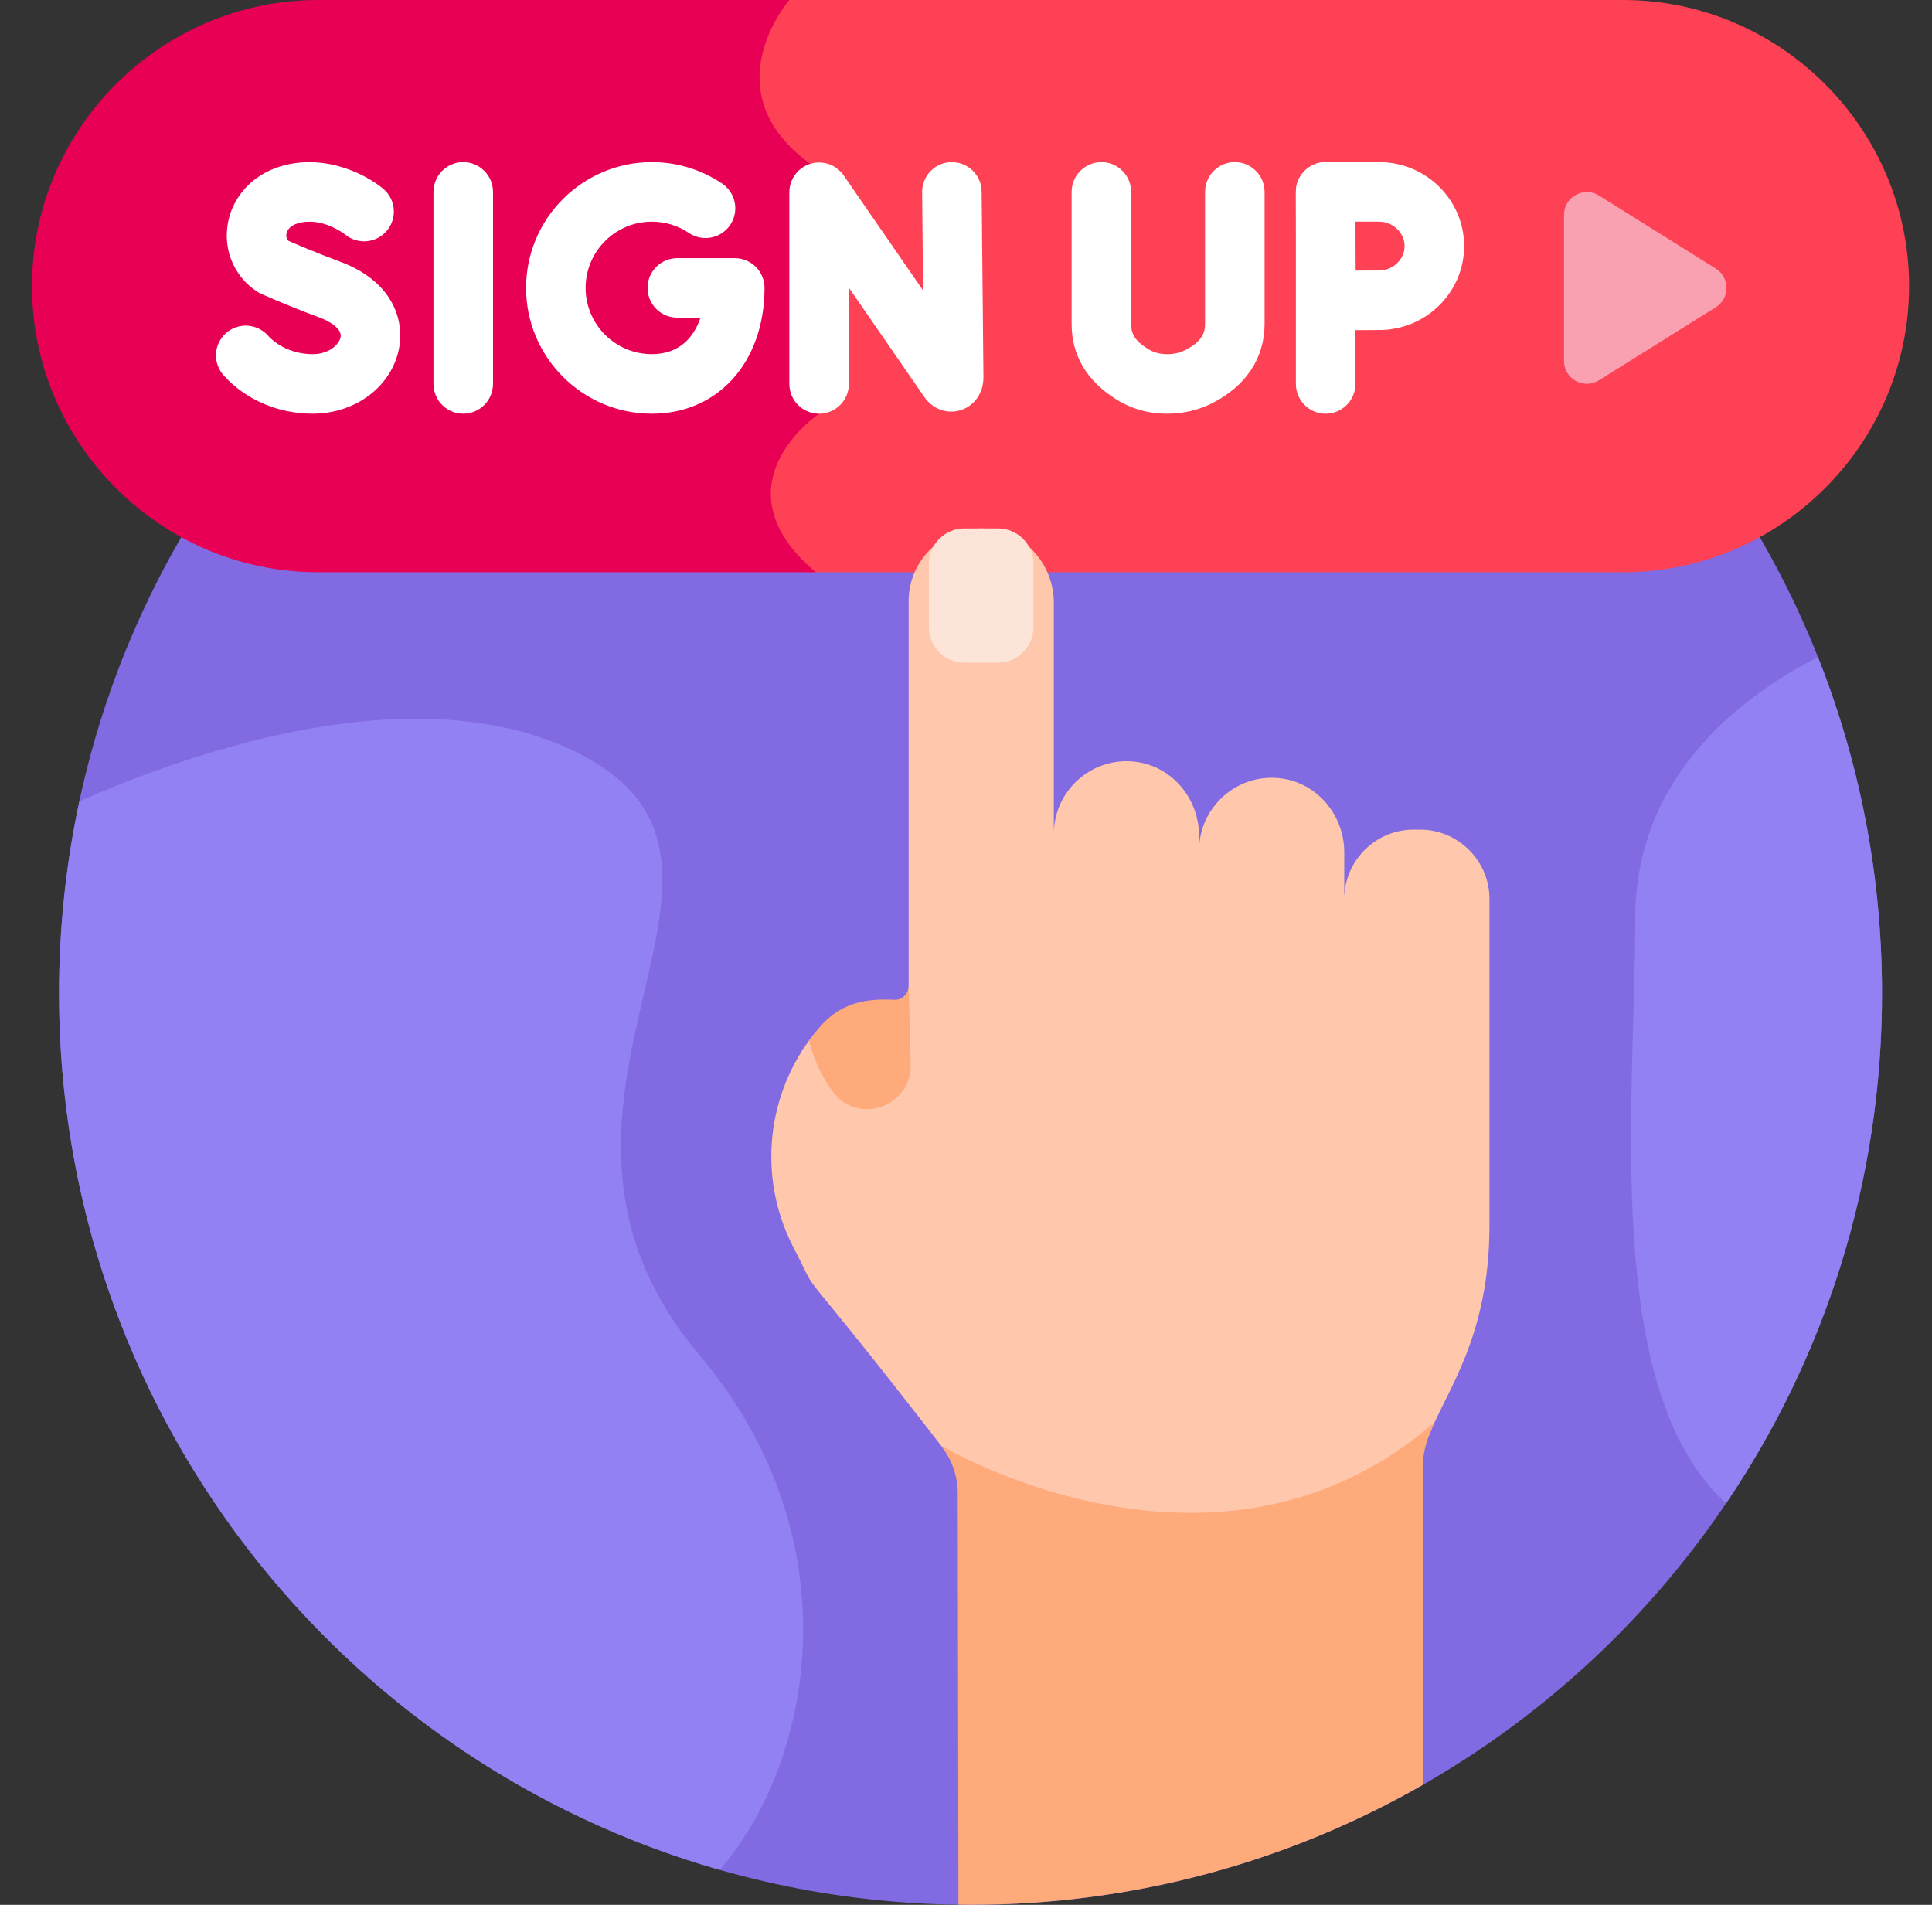 <svg width="71" height="70" viewBox="0 0 71 70" fill="none" xmlns="http://www.w3.org/2000/svg">
<rect x="0" y="0" width="71" height="70" fill="#333333" stroke="none"/>
<g clip-path="url(#clip0_1033_1518)">
<path d="M35.667 70C54.166 70 69.163 55.003 69.163 36.504C69.163 18.004 54.166 3.007 35.667 3.007C17.167 3.007 2.17 18.004 2.17 36.504C2.17 55.003 17.167 70 35.667 70Z" fill="#816AE2"/>
<path d="M59.643 0H28.735C28.735 0 25.819 3.345 29.503 6.021C33.186 8.697 28.749 11.273 29.828 15.203C29.828 15.203 25.921 17.823 29.704 21.029H59.643C65.426 21.029 70.158 16.298 70.158 10.515C70.158 4.732 65.426 0 59.643 0Z" fill="#FF4155"/>
<path d="M11.69 0C5.907 0 1.175 4.732 1.175 10.515C1.175 16.298 5.907 21.029 11.69 21.029H29.978C26.195 17.823 30.102 15.203 30.102 15.203C29.022 11.273 33.46 8.697 29.776 6.021C26.093 3.345 29.008 0 29.008 0H11.69Z" fill="#E80054"/>
<path d="M40.613 55.53C43.799 56.121 48.412 56.095 52.523 52.734C53.131 51.138 54.737 49.161 54.737 45.039L54.737 33.035C54.737 31.634 53.591 30.488 52.19 30.488H51.948C50.547 30.488 49.401 31.634 49.401 33.035V31.321C49.401 29.959 48.41 28.764 47.058 28.602C45.447 28.408 44.065 29.676 44.065 31.25V30.712C44.065 29.351 43.074 28.155 41.722 27.993C40.111 27.799 38.728 29.067 38.728 30.642V22.158C38.728 20.796 37.737 19.601 36.386 19.439C34.775 19.245 33.392 20.512 33.392 22.087V36.248C33.392 36.329 33.372 36.409 33.334 36.48C33.296 36.552 33.24 36.613 33.173 36.657L33.237 39.123C33.257 39.862 32.75 40.301 32.311 40.451C31.859 40.607 31.221 40.565 30.791 39.982C30.36 39.398 30.069 38.733 29.916 37.995C28.171 40.194 27.845 43.219 29.113 45.75C30.363 48.165 28.686 45.509 34.582 53.123C34.686 53.255 34.777 53.394 34.855 53.54C35.702 53.991 37.842 55.017 40.613 55.53Z" fill="#FFC7AB"/>
<path d="M35.436 19.419H36.68C37.394 19.419 37.978 20.003 37.978 20.718V23.053C37.978 23.768 37.394 24.352 36.68 24.352H35.436C34.722 24.352 34.137 23.768 34.137 23.053V20.718C34.137 20.003 34.721 19.419 35.436 19.419Z" fill="#FCE4D9"/>
<path d="M33.468 39.117L33.393 36.248C33.393 36.314 33.38 36.379 33.354 36.44C33.328 36.501 33.29 36.556 33.243 36.602C33.195 36.648 33.139 36.684 33.077 36.708C33.015 36.731 32.95 36.742 32.883 36.74C32.164 36.714 31.056 36.688 30.162 37.701C30.011 37.873 29.867 38.052 29.733 38.237C29.917 38.993 30.232 39.613 30.606 40.119C31.525 41.365 33.509 40.666 33.468 39.117ZM34.582 53.123C34.98 53.624 35.196 54.245 35.196 54.885L35.222 69.994C35.37 69.996 35.518 70 35.667 70C41.722 70 47.402 68.393 52.304 65.582L52.295 53.81C52.295 53.313 52.469 52.819 52.723 52.266C44.731 59.223 34.582 53.123 34.582 53.123Z" fill="#FFAA7B"/>
<path d="M30.102 15.203C29.812 15.203 29.534 15.088 29.328 14.883C29.123 14.678 29.008 14.399 29.008 14.109V7.065C29.008 6.832 29.083 6.605 29.221 6.417C29.359 6.229 29.554 6.091 29.776 6.021C29.999 5.952 30.238 5.956 30.459 6.032C30.679 6.107 30.869 6.252 31.002 6.444L33.922 10.673L33.888 7.063C33.885 6.773 33.997 6.493 34.2 6.286C34.404 6.079 34.681 5.961 34.971 5.959H34.981C35.27 5.959 35.546 6.072 35.751 6.275C35.956 6.478 36.072 6.754 36.075 7.042L36.141 13.861C36.141 14.442 35.812 14.913 35.304 15.072C34.804 15.228 34.278 15.037 33.965 14.584L31.196 10.574V14.109C31.196 14.399 31.08 14.678 30.875 14.883C30.67 15.088 30.392 15.203 30.102 15.203ZM17.024 15.203C16.734 15.203 16.456 15.088 16.25 14.883C16.045 14.678 15.93 14.399 15.93 14.109V7.052C15.93 6.762 16.045 6.484 16.25 6.279C16.456 6.074 16.734 5.958 17.024 5.958C17.314 5.958 17.592 6.074 17.797 6.279C18.002 6.484 18.118 6.762 18.118 7.052V14.109C18.118 14.399 18.002 14.678 17.797 14.883C17.592 15.088 17.314 15.203 17.024 15.203ZM23.956 15.203C21.407 15.203 19.333 13.129 19.333 10.581C19.333 8.032 21.407 5.958 23.956 5.958C24.877 5.957 25.777 6.232 26.541 6.748C26.781 6.911 26.947 7.162 27.002 7.447C27.057 7.731 26.997 8.026 26.835 8.267C26.754 8.386 26.651 8.488 26.531 8.567C26.412 8.646 26.277 8.701 26.136 8.728C25.995 8.756 25.85 8.755 25.709 8.726C25.569 8.697 25.435 8.641 25.316 8.561C24.914 8.289 24.44 8.145 23.956 8.146C22.613 8.146 21.521 9.238 21.521 10.58C21.521 11.923 22.613 13.015 23.956 13.015C24.942 13.015 25.493 12.425 25.743 11.674H24.89C24.601 11.674 24.322 11.559 24.117 11.354C23.912 11.149 23.797 10.87 23.797 10.58C23.797 10.29 23.912 10.012 24.117 9.807C24.322 9.602 24.601 9.487 24.89 9.487H27.002C27.292 9.487 27.57 9.602 27.775 9.807C27.98 10.012 28.096 10.29 28.096 10.58C28.095 13.302 26.393 15.203 23.956 15.203ZM11.492 15.203C10.223 15.203 9.032 14.691 8.222 13.798C8.125 13.691 8.05 13.567 8.002 13.432C7.953 13.296 7.931 13.152 7.938 13.009C7.945 12.865 7.98 12.724 8.042 12.594C8.103 12.464 8.19 12.347 8.296 12.251C8.403 12.154 8.528 12.079 8.663 12.031C8.799 11.983 8.942 11.961 9.086 11.969C9.23 11.976 9.37 12.012 9.5 12.073C9.63 12.135 9.747 12.222 9.843 12.329C10.233 12.759 10.849 13.015 11.492 13.015C12.114 13.015 12.471 12.641 12.517 12.387C12.57 12.088 12.143 11.816 11.726 11.662C11.011 11.397 10.304 11.11 9.606 10.803C9.554 10.779 9.503 10.752 9.454 10.72C8.64 10.189 8.221 9.259 8.36 8.292C8.507 7.267 9.253 6.433 10.307 6.115C11.933 5.626 13.448 6.403 14.086 6.94C14.307 7.126 14.444 7.392 14.47 7.68C14.495 7.968 14.405 8.254 14.22 8.476C14.035 8.697 13.77 8.837 13.483 8.864C13.195 8.891 12.909 8.804 12.686 8.62C12.655 8.596 11.818 7.945 10.938 8.21C10.701 8.281 10.551 8.425 10.525 8.603C10.515 8.676 10.522 8.774 10.603 8.851C10.879 8.971 11.654 9.304 12.483 9.61C14.387 10.312 14.861 11.704 14.67 12.772C14.418 14.181 13.082 15.203 11.492 15.203ZM42.888 15.203H42.882C42.193 15.202 41.558 15.019 40.994 14.659C39.924 13.976 39.382 13.05 39.382 11.908V7.052C39.382 6.762 39.497 6.484 39.702 6.279C39.907 6.074 40.186 5.958 40.476 5.958C40.766 5.958 41.044 6.074 41.249 6.279C41.454 6.484 41.569 6.762 41.569 7.052V11.908C41.569 12.239 41.668 12.494 42.172 12.816C42.382 12.95 42.615 13.015 42.885 13.016H42.888C43.138 13.016 43.357 12.967 43.557 12.866C44.199 12.543 44.286 12.198 44.286 11.903V7.052C44.286 6.762 44.401 6.484 44.606 6.279C44.811 6.074 45.089 5.958 45.38 5.958C45.67 5.958 45.948 6.074 46.153 6.279C46.358 6.484 46.473 6.762 46.473 7.052V11.903C46.473 13.156 45.787 14.192 44.541 14.819C44.036 15.074 43.48 15.203 42.888 15.203ZM48.717 15.203C48.427 15.203 48.149 15.088 47.944 14.883C47.739 14.678 47.623 14.399 47.623 14.109V7.052C47.623 6.762 47.739 6.484 47.944 6.279C48.149 6.074 48.427 5.958 48.717 5.958C49.007 5.958 49.285 6.074 49.49 6.279C49.696 6.484 49.811 6.762 49.811 7.052V14.109C49.811 14.399 49.696 14.678 49.49 14.883C49.285 15.088 49.007 15.203 48.717 15.203Z" fill="white"/>
<path d="M48.73 12.138C48.441 12.138 48.164 12.024 47.959 11.82C47.754 11.616 47.638 11.34 47.637 11.051C47.637 11.051 47.628 9.6 47.628 9.044C47.628 8.589 47.623 7.056 47.623 7.056C47.623 6.912 47.651 6.769 47.705 6.636C47.76 6.503 47.84 6.382 47.942 6.28C48.044 6.178 48.164 6.097 48.297 6.042C48.43 5.987 48.573 5.958 48.717 5.958H50.682C52.404 5.958 53.806 7.342 53.806 9.043C53.806 10.745 52.404 12.129 50.682 12.129C50.138 12.129 48.737 12.137 48.737 12.137C48.735 12.138 48.733 12.138 48.73 12.138ZM49.814 8.146C49.815 8.507 49.816 8.861 49.816 9.044C49.816 9.256 49.817 9.601 49.819 9.944C50.148 9.943 50.476 9.941 50.682 9.941C51.19 9.941 51.619 9.53 51.619 9.044C51.619 8.557 51.19 8.146 50.682 8.146H49.814Z" fill="white"/>
<path d="M57.476 7.899V13.263C57.476 13.923 58.201 14.325 58.761 13.976L63.053 11.293C63.579 10.964 63.579 10.198 63.053 9.869L58.761 7.186C58.201 6.837 57.476 7.239 57.476 7.899Z" fill="#F9A0B1"/>
<path d="M66.81 24.15C64.124 25.512 60.095 28.438 60.095 33.739C60.095 40.446 58.849 51.09 63.433 55.245C67.05 49.897 69.163 43.447 69.163 36.504C69.163 32.141 68.328 27.973 66.81 24.15ZM21.337 27.722C15.396 24.665 6.915 27.679 2.917 29.447C2.42 31.766 2.169 34.132 2.17 36.504C2.17 51.806 12.431 64.71 26.447 68.715C29.87 64.784 31.434 56.59 25.712 49.804C17.874 40.507 29.358 31.848 21.337 27.722Z" fill="#9181F2"/>
</g>
<defs>
<clipPath id="clip0_1033_1518">
<rect width="70" height="70" fill="white" transform="translate(0.667)"/>
</clipPath>
</defs>
</svg>
